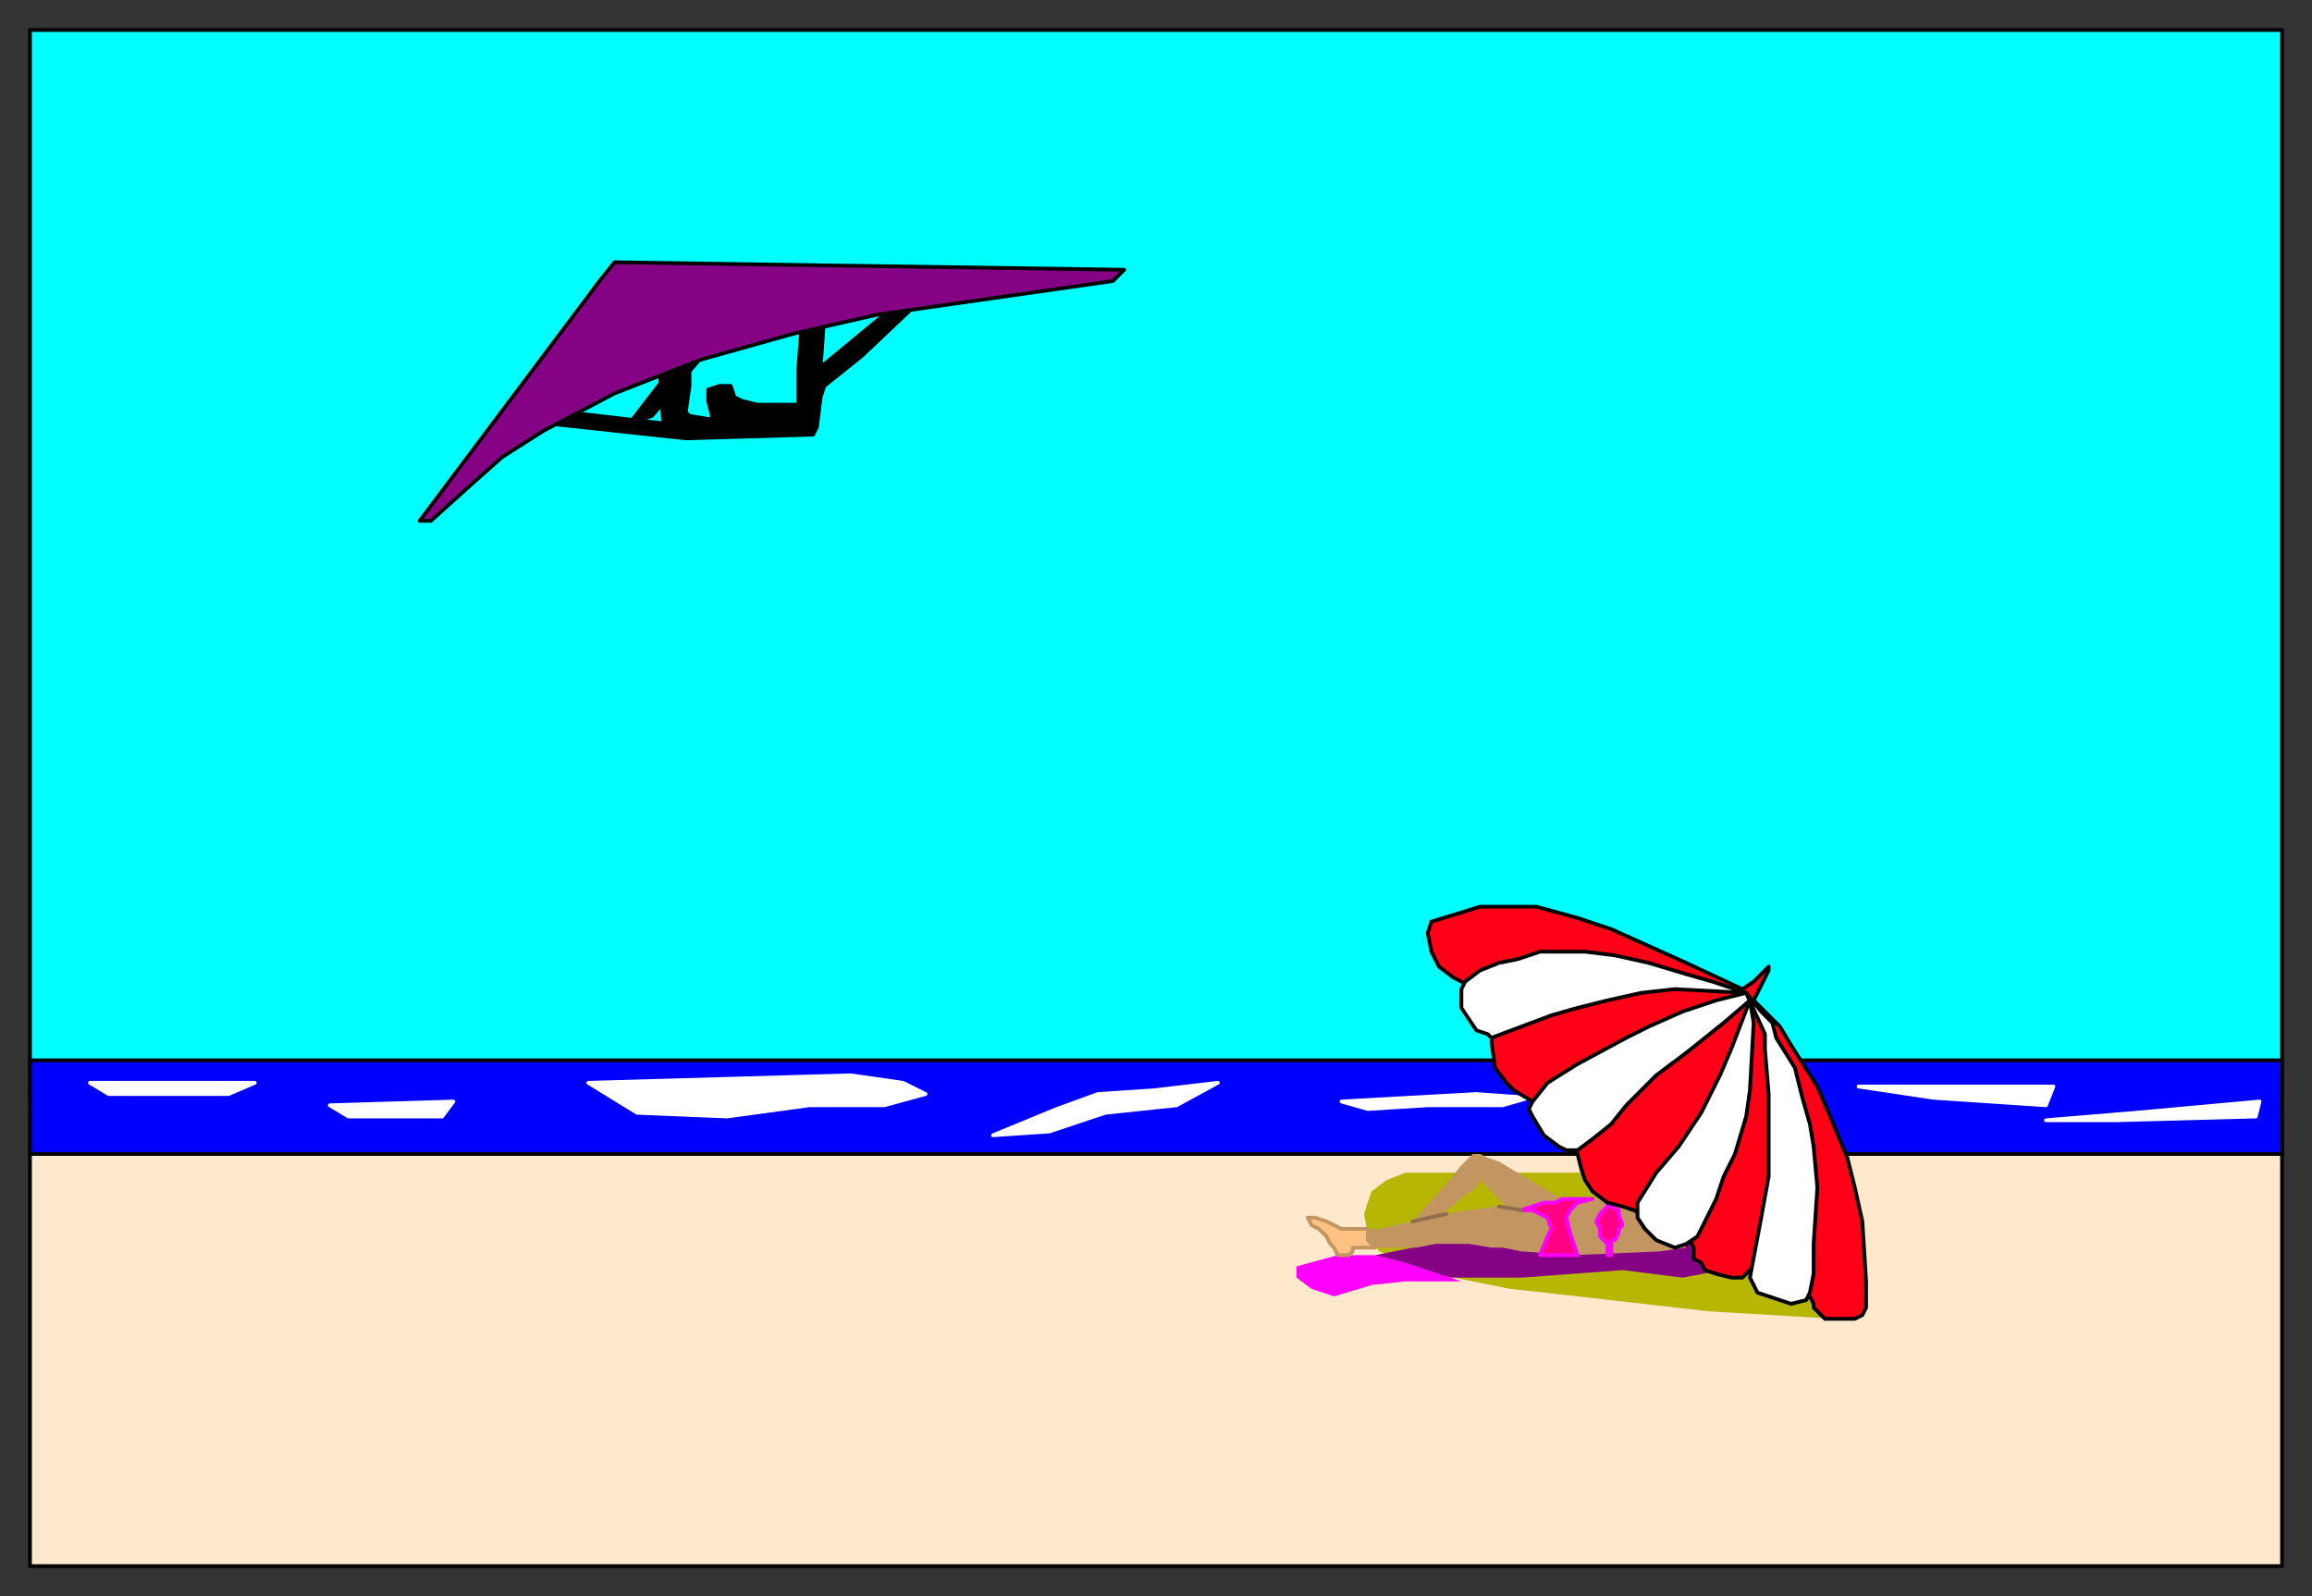 <svg xmlns="http://www.w3.org/2000/svg" fill-rule="evenodd" height="426" preserveAspectRatio="none" stroke-linecap="round" width="617"><rect width="100%" height="100%" fill="#333333" stroke="none"/><style>.brush0{fill:#fff}.pen0{stroke:#000;stroke-width:1;stroke-linejoin:round}.brush4{fill:#000}.brush5{fill:#850285}.brush6{fill:#b6b603}.pen2{stroke:none}</style><path class="pen0" style="fill:#0ff" d="M8 8h601v285H8V8z"/><path class="pen0" style="fill:#ffe9cc" d="M8 298h601v120H8V298z"/><path class="pen0" style="fill:#00f" d="M8 283h601v25H8v-25z"/><path class="brush0" d="M24 289h44l-7 3H29l-5-3zm64 6 33-1-3 4H93l-5-3zm69-6 70-2 14 2 6 3-11 3h-20l-22 3-24-1-13-8zm108 14 17-7 11-4 15-1 17-2-11 6-19 2-15 5-15 1zm231-13h52l-2 5-30-2-20-3zm50 9 24-2 33-3-1 4-37 1h-19zm-188-5 36-2 14 1-7 2h-20l-16 1-7-2z" style="stroke:#fff;stroke-width:1;stroke-linejoin:round"/><path class="pen0 brush4" d="m168 113 10-13 6-6v-1l6-1-16 19-6 2z"/><path class="pen0 brush4" d="m249 77-19 18-10 8-1 3-1 8-1 2-34 1-37-4 5-3 26 3-1-15 4-1 4-4v10l-1 7 1 1 6 1v-1l-1-4v-3l3-1h3l1 3 2 1 4 1h11v-9l1-13 6-2-1 14 23-19 7-2z"/><path class="pen0 brush5" d="m112 139 48-64 4-5 136 2-3 3-63 9-22 5-25 7-23 9-19 10-11 7-9 8-10 9h-3z"/><path class="pen2 brush6" d="m490 352-34-2-35-4-18-2-15-3-20-7-3-5-1-5 2-6 4-3 5-2h53l57 22 5 17z"/><path class="brush5" style="stroke:none" d="m465 338-16 3-16-2-27 2h-29l-10-6 15-3 19-1h44l14-3 6 10z"/><path class="brush0" style="stroke:none" d="m431 299 31-1 18-1-3 1-35 3-11-2z"/><path style="stroke:none;fill:#c29561" d="m368 328 9-2 9-10 4-5 3-3h2l2 1 3 1 15 9 4 1h7l10-1 14 14-7 1-23 1-14-1-5-1h-3l-6-1h-9l-5 1h-12l-3-2 2-3h3z"/><path d="m421 321-2 2-1 2 1 4 2 6h-10l2-5 1-2-1-3-2-1-2-1h-3l3-1 3-1h3l2-1h8l-4 1zm9 14h-1v-3l-1-1-1-1v-2l-1-2 1-2 1-1 1-1v-1h1v1l2 1v1l1 3-1 1v1l-1 2h-1v4z" style="stroke:#f0f;stroke-width:1;stroke-linejoin:round;fill:#ff0085"/><path class="pen2 brush6" d="m394 317 1-2 7 7h-3l-14 2 6-5 3-2z"/><path style="stroke:none;fill:#f0f" d="m346 338 11-3h10l8 2 12 4 3 1h-15l-9 1-10 3-6-2-4-3v-3z"/><path style="stroke:#c29561;stroke-width:1;stroke-linejoin:round;fill:#ffc283" d="m351 325 3 1 2 1 2 1h7v3l2 2h-6v1l-1 1h-3l-1-2-1-1-1-2-2-2-2-1-1-2h2z"/><path fill="none" d="m377 326 9-2m14-2 6 1" style="stroke:#8f6d4a;stroke-width:1;stroke-linejoin:round"/><path class="pen0" style="fill:#ff0016" d="M395 242h15l11 3 9 3 20 9 15 7 3-2 4-4v1l-4 8 7 7 3 5 7 11 3 7 5 12 2 8 2 9 1 16v7l-1 2-2 1h-8l-2-2-1-1v-1l-1-2-16-7-2 2h-3l-4-1-3-1-1-2-2-1v-3l-1-2-15-8-3-1-4-1-4-3-2-3-1-3-1-4-12-14-5-3-2-2-3-4-1-7 2-6-8-9-4-2-4-3-2-4-1-5 1-3 13-4z"/><path class="pen0 brush0" d="m391 262 4-3 5-2 5-1 6-2h12l8 1 9 2 10 3 7 2 9 3-19-1-9 1-9 2-8 2-7 2-8 3-8 3-1-1-3-1-2-3-2-3v-5l1-2zm17 34 1-2 4-5 8-5 13-7 6-3 9-4 9-3 8-2 1 2-7 6-10 8-8 6-8 8-4 5-5 4-4 3h-3l-2-1-4-3-3-5-1-2zm29 25 5-8 6-7 6-9 5-10 3-7 5-13 1 6-1 18-1 7-3 10-3 6-2 6-3 6-2 4-3 2-3 1-5-2-3-3-2-3v-4z"/><path class="pen0 brush0" d="m471 276-5-11 4 5 3 3 1 4 5 8 2 8 2 7 1 6 1 11-1 15v8l-1 5-1 2-4 1-3-1-3-1-3-1-1-2-1-2 3-16 2-11v-22l-1-12v-4z"/></svg>
